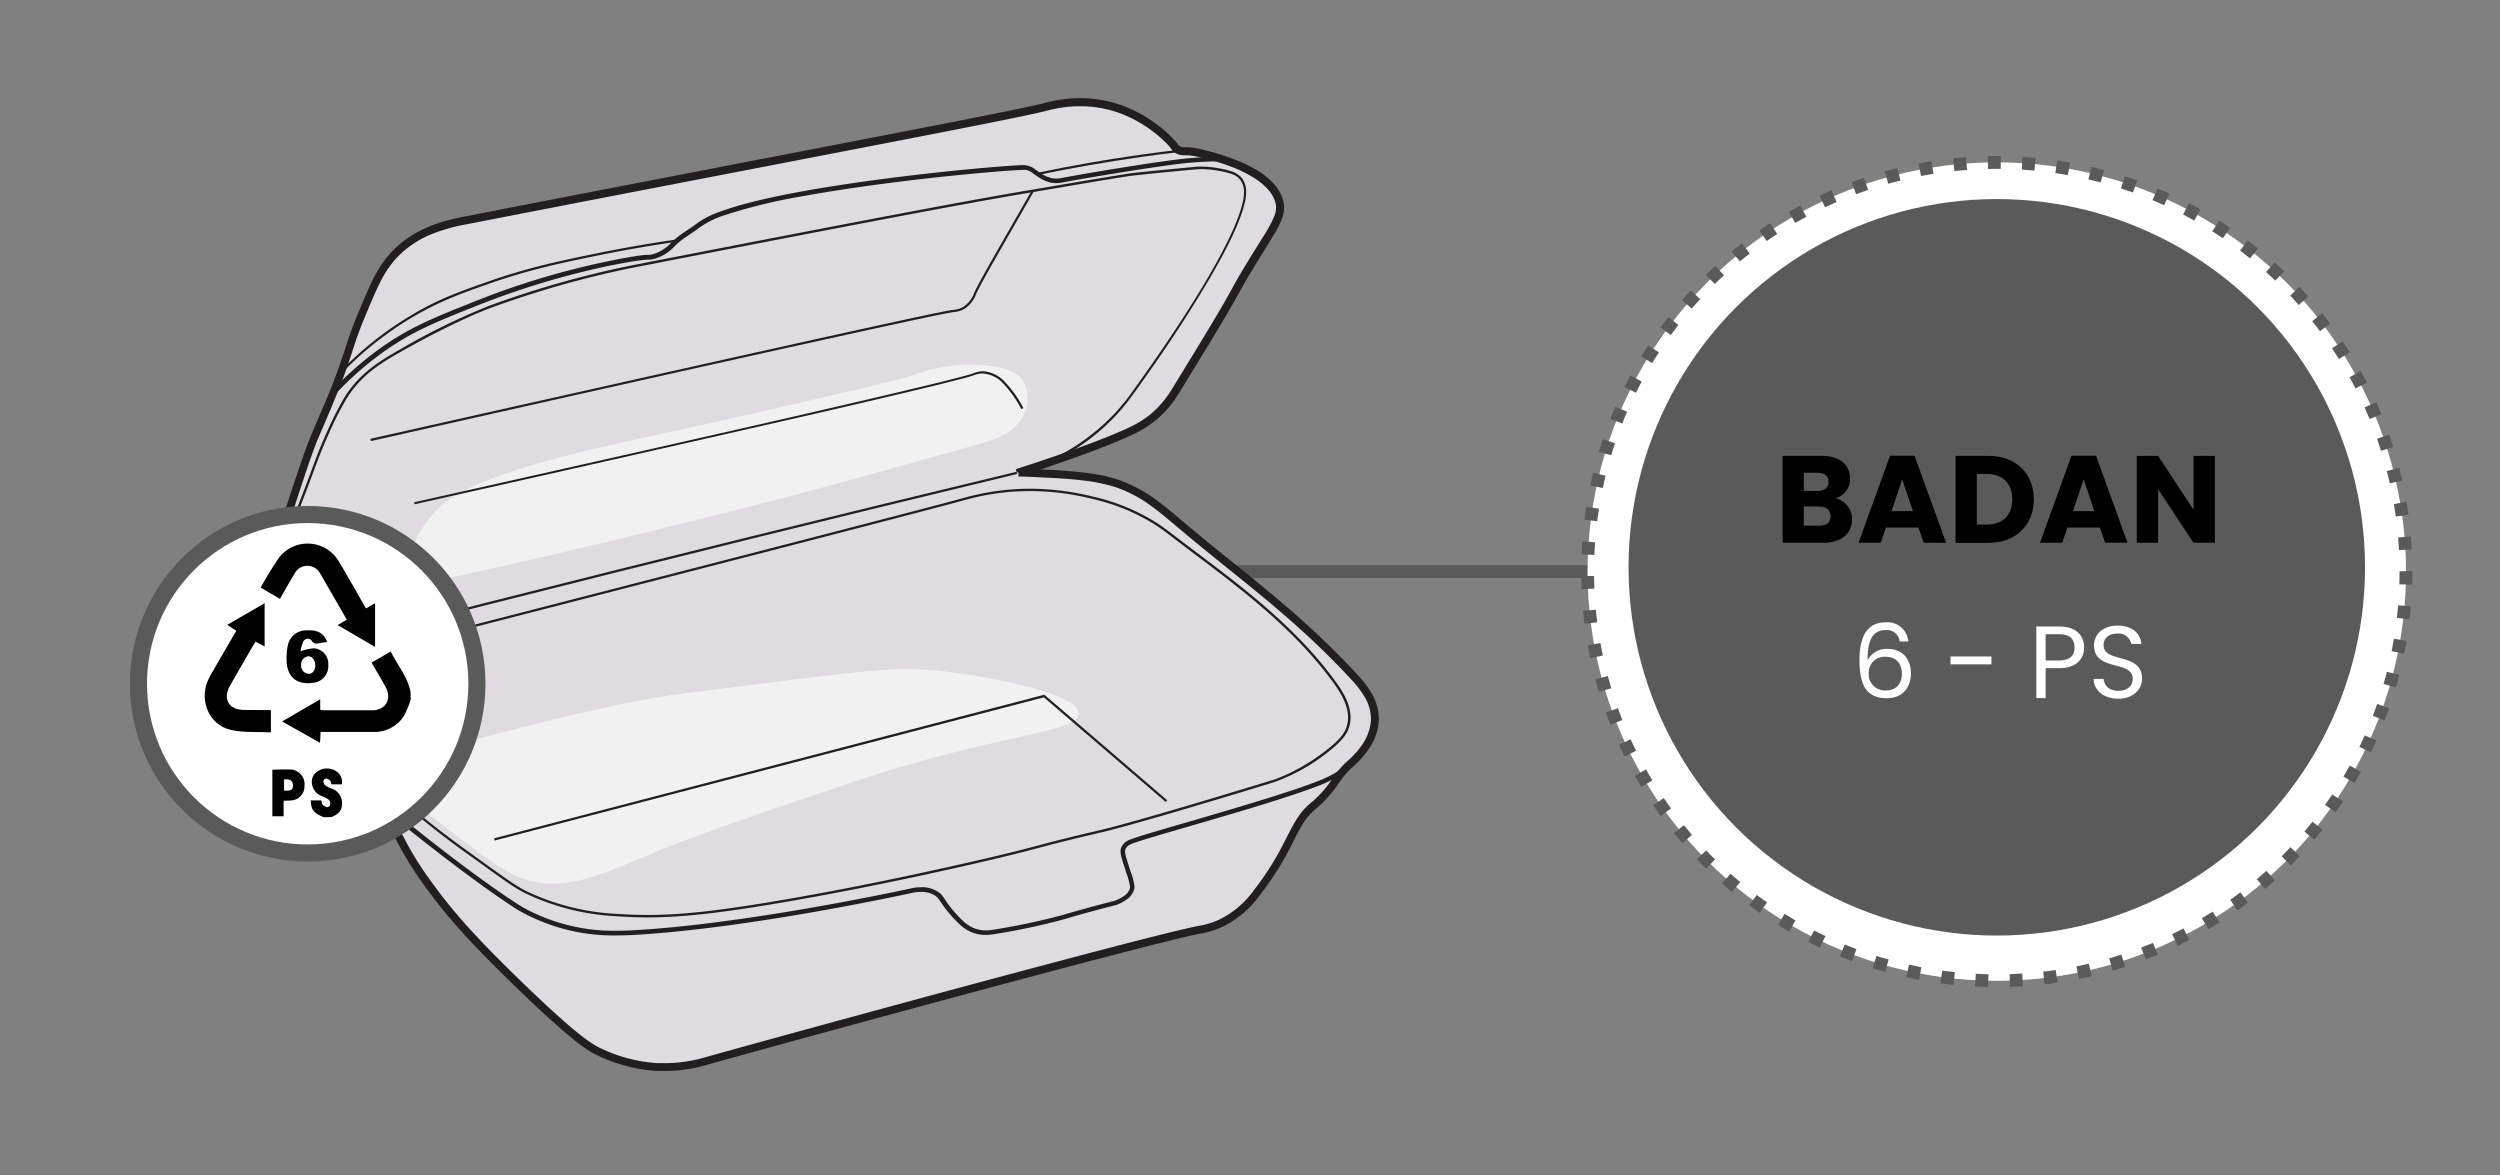 <svg xmlns="http://www.w3.org/2000/svg" viewBox="0 0 585 275"><rect x="0" y="0" width="585" height="275" fill="#808080" stroke="none"/><defs><style>.cls-1,.cls-7{fill:none;stroke-width:3px;}.cls-1,.cls-7,.cls-9{stroke:#5a5a5a;stroke-miterlimit:10;}.cls-2{fill:#dfdbe1;}.cls-3{fill:#231f20;}.cls-4{fill:#f1f1f2;}.cls-5{fill:#84b250;}.cls-6,.cls-9{fill:#fff;}.cls-7{stroke-dasharray:3.01 5.01;}.cls-8{fill:#5a5a5a;}.cls-9{stroke-width:4px;}</style></defs><g id="Layer_52" data-name="Layer 52"><line class="cls-1" x1="282.51" y1="133.75" x2="372" y2="133.75"/><path class="cls-2" d="M84.35,148.81c-5.34.84-9.87,1.26-13.4,1.48-2.24.15-4.83.25-7-1.38A7.48,7.48,0,0,1,61.61,146c-1.27-2.81-.43-5.74,0-7,8.93-29.49,11.63-35.85,11.63-35.85,4-9.33,4.67-10.59,6.43-15.42C82,81.3,82.25,79.4,84.51,74,87.38,67.09,89,63.28,92,60c5.42-6,12.88-7.56,17-8.36C179.1,37.9,237.68,26.92,244.91,25a29.46,29.46,0,0,1,17.54.68c6.9,2.55,11.72,7.58,12.34,8.57a2.45,2.45,0,0,0,.87.87,2.79,2.79,0,0,0,1.73.29c1.92-.22,8.78,1.73,12,3.12,2.15.92,8.31,3.55,9.86,8.26,1.25,3.83-1.4,6.39-7.74,17.05-4.32,7.25-.33,1.42-16.4,27.61a24.06,24.06,0,0,1-4.87,5.83,23.79,23.79,0,0,1-5.59,3.57c-4.72,2.25-14.24,5.85-26.7,9.83"/><path class="cls-3" d="M84.21,147.89c-5.31.83-9.81,1.25-13.31,1.47-.61,0-1.22.07-1.82.07a10.17,10.17,0,0,1-2.41-.25,6.07,6.07,0,0,1-2.19-1,6.47,6.47,0,0,1-2-2.52,6.94,6.94,0,0,1-.59-2.9,12,12,0,0,1,.6-3.48c4.46-14.74,7.36-23.7,9.15-29,.89-2.63,1.51-4.34,1.9-5.39.19-.52.33-.88.42-1.1a2.55,2.55,0,0,1,.1-.24l0-.06h0c2-4.67,3.15-7.31,4-9.4s1.51-3.64,2.4-6.07c1.17-3.22,1.83-5.32,2.47-7.27s1.27-3.74,2.39-6.44c1.44-3.43,2.54-6.09,3.65-8.27a24,24,0,0,1,3.64-5.47,23.17,23.17,0,0,1,8.64-5.88,40.8,40.8,0,0,1,7.81-2.18c35.08-6.85,67.27-13,91.59-17.72,12.16-2.35,22.35-4.33,30-5.85,3.81-.76,7-1.41,9.4-1.92s4.15-.9,5.1-1.16c.19-.05.63-.17,1.27-.31s1.49-.31,2.46-.43a28.17,28.17,0,0,1,3.84-.26,27.16,27.16,0,0,1,9.4,1.65,30.91,30.91,0,0,1,8.27,4.73,30.52,30.52,0,0,1,2.51,2.23q.46.48.75.81a5,5,0,0,1,.34.43l.1.17a3.39,3.39,0,0,0,1.09,1,3.43,3.43,0,0,0,1.75.45l.36,0,.19,0h.25a12.11,12.11,0,0,1,2.17.28A55.75,55.75,0,0,1,289,39.36,28.66,28.66,0,0,1,294,42a14.61,14.61,0,0,1,2.64,2.25,8.07,8.07,0,0,1,1.7,2.82,4.65,4.65,0,0,1,.26,1.5,5.71,5.71,0,0,1-.45,2.09,31,31,0,0,1-2.58,4.74c-1.25,2-2.88,4.59-4.89,7.95-1.08,1.82-1.65,2.83-2.13,3.72-.74,1.33-1.28,2.37-3.15,5.56s-5.08,8.51-11.11,18.32a23.88,23.88,0,0,1-1.64,2.4,22,22,0,0,1-3,3.22,23.22,23.22,0,0,1-5.38,3.43c-2.32,1.1-5.86,2.56-10.37,4.23s-10,3.57-16.21,5.55l.57,1.78c6.24-2,11.75-3.89,16.29-5.58s8.12-3.15,10.52-4.3a25.13,25.13,0,0,0,5.8-3.7,23.54,23.54,0,0,0,3.3-3.48,26,26,0,0,0,1.75-2.57C284,78.81,287,73.72,288.55,71c.78-1.38,1.19-2.16,1.67-3s1-1.86,2.11-3.66c2.65-4.45,4.65-7.48,6-9.84a20.49,20.49,0,0,0,1.58-3.14,7.33,7.33,0,0,0,.57-2.76,6.27,6.27,0,0,0-.35-2.08A9.86,9.86,0,0,0,298.07,43a18.48,18.48,0,0,0-4.54-3.52,33.87,33.87,0,0,0-3.76-1.82,54.44,54.44,0,0,0-6.24-2.1c-1.14-.32-2.26-.59-3.25-.79a13.58,13.58,0,0,0-2.54-.32,3.46,3.46,0,0,0-.46,0h0l-.15,0h-.2a1.68,1.68,0,0,1-.82-.2,1.45,1.45,0,0,1-.37-.31.94.94,0,0,1-.1-.14l-.07-.1a4.57,4.57,0,0,0-.51-.66,27.66,27.66,0,0,0-4.38-3.94,32.32,32.32,0,0,0-7.91-4.36,29,29,0,0,0-10-1.77,30.92,30.92,0,0,0-4.08.27c-1,.14-1.93.31-2.62.46s-1.17.29-1.36.34c-.86.23-2.57.62-5,1.13-17,3.59-69.53,13.5-130.93,25.49-4.11.8-11.82,2.38-17.48,8.64a26.36,26.36,0,0,0-3.92,5.87c-1.15,2.28-2.27,5-3.7,8.4-1.14,2.74-1.79,4.61-2.44,6.58s-1.3,4-2.46,7.21c-.88,2.41-1.48,3.9-2.36,6s-2.06,4.72-4,9.4c0,.06-2.73,6.43-11.66,35.94a13.8,13.8,0,0,0-.68,4,8.92,8.92,0,0,0,.75,3.66,8.41,8.41,0,0,0,2.61,3.26A8,8,0,0,0,66.23,151a11.79,11.79,0,0,0,2.85.31c.67,0,1.32,0,1.93-.07,3.55-.23,8.11-.66,13.48-1.49l-.28-1.85Z"/><path class="cls-2" d="M84.35,148.81a29.15,29.15,0,0,0-7.45,4.69,13.9,13.9,0,0,0-1.58,1.93,14.16,14.16,0,0,0-.83,1.51,13.39,13.39,0,0,0-1,5.52c0,1.7.5,4.83,3.41,10.19A65.28,65.28,0,0,0,86,185.44c.72.79,2,2.18,3.34,4,4,5.39,4.86,8.79,9.22,15.05,1.22,1.76,2.07,2.94,3.56,4.92,3.81,5,8.61,10.57,19.44,21,13.4,13,16.64,14.69,19,15.77a36.29,36.29,0,0,0,13.3,3.37,35,35,0,0,0,11.5-1.41c12.07-3.43,104.37-28.68,115.52-30.71a19.44,19.44,0,0,0,4.63-1.41,22.64,22.64,0,0,0,8.73-7.46c7.86-10.14,8.1-15.91,12.85-19.92a25.79,25.79,0,0,0,4.89-5.26,18,18,0,0,1,2.34-3.14,13.72,13.72,0,0,1,1.42-1.43c1.23-1.1,5.68-5,5.91-10.31.2-4.61-3-8.2-4.92-10.25-13.19-14.27-25.82-23.19-39-34.27-6.24-5.24-10-8.76-16.74-11-5.69-1.91-15.75-2.15-17.14-2.24-2.31-.14-4.24-.19-5.59-.21"/><path class="cls-3" d="M84,148a42,42,0,0,0-4.84,2.66,17.27,17.27,0,0,0-2.87,2.22,14.86,14.86,0,0,0-1.7,2.07,15.43,15.43,0,0,0-.9,1.63,14.37,14.37,0,0,0-1.11,5.59v.34a16,16,0,0,0,.67,4,34.3,34.3,0,0,0,2.85,6.66,67.34,67.34,0,0,0,9.21,13h0c.71.78,1.92,2.15,3.28,4A51.76,51.76,0,0,1,93,197.11a76.62,76.62,0,0,0,4.78,7.94c1.22,1.76,2.09,3,3.59,4.95,3.84,5.07,8.68,10.66,19.53,21.15,6.71,6.49,10.89,10.18,13.72,12.4A34.46,34.46,0,0,0,138,246a18.51,18.51,0,0,0,2.19,1.15,37.62,37.62,0,0,0,13.64,3.46c.57,0,1.12,0,1.65,0a35.15,35.15,0,0,0,6.39-.59c1.73-.32,3-.7,3.76-.9,6-1.71,32.12-8.88,58.1-15.88,13-3.5,25.94-6.95,36.35-9.65,5.2-1.36,9.77-2.52,13.38-3.41s6.26-1.51,7.61-1.75c.28,0,.92-.16,1.77-.39a21.14,21.14,0,0,0,3.07-1.09A23.54,23.54,0,0,0,295,209.2a70.91,70.91,0,0,0,7.69-12.41,47.35,47.35,0,0,1,2.3-4.2,13.72,13.72,0,0,1,2.73-3.16c.14-.12.4-.33.73-.63a26.87,26.87,0,0,0,4.32-4.82c.47-.68.76-1.12,1-1.41s.24-.37.31-.46a3.14,3.14,0,0,1,.25-.32l.76-.86h0a11.38,11.38,0,0,1,1.33-1.35c.31-.27.84-.74,1.45-1.37a20.1,20.1,0,0,0,3-3.87,12.55,12.55,0,0,0,1.77-5.73c0-.15,0-.3,0-.45a12.17,12.17,0,0,0-1.91-6.31,25.79,25.79,0,0,0-3.26-4.16c-13.27-14.36-25.95-23.31-39.12-34.36-3.11-2.61-5.62-4.81-8.24-6.67a32.42,32.42,0,0,0-8.8-4.52,33.81,33.81,0,0,0-5-1.18c-2.69-.44-5.52-.7-7.81-.86-1.14-.08-2.15-.13-2.94-.17l-1.6-.07c-2.33-.14-4.28-.2-5.64-.22l0,1.87c1.34,0,3.26.08,5.56.22l2.47.11c1.83.1,4.41.27,7.05.59a39.91,39.91,0,0,1,7.38,1.48,30.85,30.85,0,0,1,8.31,4.27c2.51,1.78,5,4,8.12,6.58,13.25,11.12,25.83,20,38.95,34.2a23.81,23.81,0,0,1,3,3.85,10.34,10.34,0,0,1,1.64,5.35c0,.12,0,.25,0,.37a11.58,11.58,0,0,1-2.4,6.22,19.2,19.2,0,0,1-1.83,2.15c-.57.58-1.06,1-1.37,1.29a14.25,14.25,0,0,0-1.49,1.51h0l-.71.8a5.82,5.82,0,0,0-.52.68c-.18.27-.48.72-1.18,1.73a24.08,24.08,0,0,1-2.89,3.44c-.43.43-.81.78-1.12,1.05l-.71.6a15.58,15.58,0,0,0-3.09,3.58c-1.27,2-2.29,4.22-3.72,6.91a65.75,65.75,0,0,1-6.17,9.57,21.88,21.88,0,0,1-8.39,7.17,17.05,17.05,0,0,1-2.79,1c-.77.21-1.33.31-1.62.36-1.44.26-4.1.88-7.72,1.77-25.33,6.25-97.31,26-107.89,29a34.23,34.23,0,0,1-9.64,1.42c-.5,0-1,0-1.56,0a35.63,35.63,0,0,1-13-3.29,15.23,15.23,0,0,1-2-1.05c-2.43-1.47-6.74-4.85-16.77-14.55-10.82-10.45-15.57-16-19.34-20.93-1.49-2-2.33-3.13-3.54-4.88a73.54,73.54,0,0,1-4.67-7.77,54.83,54.83,0,0,0-4.57-7.31,52.78,52.78,0,0,0-3.4-4.1h0a64.51,64.51,0,0,1-9-12.6,31.86,31.86,0,0,1-2.7-6.29,13.68,13.68,0,0,1-.6-3.49v-.29a12.28,12.28,0,0,1,.94-4.81,9.31,9.31,0,0,1,.51-1c.07-.13.14-.24.19-.32l0-.08v0h0l-.45-.3.45.3h0l-.45-.3.45.3-.72-.48.72.49h0l-.72-.48.72.49-.78-.53.77.54h0l-.78-.53.77.54-.77-.54.75.56,0,0-.77-.54.75.56-.75-.56.72.6,0,0-.75-.56.72.6-.72-.6.66.67L76,156l-.72-.6.66.67.07-.07.06-.09h0a13.2,13.2,0,0,1,1.46-1.78,15.58,15.58,0,0,1,2.56-2,38.9,38.9,0,0,1,4.62-2.53L84,148Z"/><path class="cls-4" d="M122.61,205.68c-4.27-1.38-8.73-4.77-17.63-11.56-10.76-8.2-11.14-10.58-11-11.85.53-4.58,9.23-7,15.32-8.68,34.43-9.31,48.2-11,48.2-11,46.6-5.85,51.53-6.9,63.69-5.45,11.6,1.39,31.23,5.22,31.23,9.83s-18.67,4.56-52.79,16c-35.08,11.71-44.94,15.85-44.94,15.85C141.16,204.43,132.58,208.9,122.61,205.68Z"/><path class="cls-4" d="M96.61,134.84c-2.14-2.39.41-7.86,1-9.06a23.11,23.11,0,0,1,7.71-9c12-8.17,44.32-14,60.91-17.74,30.11-6.87,45.16-10.31,47.8-11.37,0,0,10.45-4.2,21-1.35a7.41,7.41,0,0,1,4.17,2.57c1.79,2.42,1.4,5.86.45,8-2,4.51-7.49,6.14-9.63,6.75-26.45,7.44-39.68,11.16-58.21,15.8-35.86,9-46.78,11.39-68.62,16.2C101.76,135.93,98.22,136.64,96.61,134.84Z"/><path class="cls-3" d="M86.08,186.36c18,14.79,28.05,21.93,33.54,25.55.66.43,1.45,1,2.54,1.56a44.84,44.84,0,0,0,22.27,5.42c1.71,0,3.23-.08,4.52-.15,27.21-1.62,64-9.7,64-9.7a12,12,0,0,1,2.62-.34,5.86,5.86,0,0,1,3,.74,3.38,3.38,0,0,1,.83.65,11.59,11.59,0,0,1,1.05,1.44,22.74,22.74,0,0,0,1.94,2.5,27.09,27.09,0,0,0,2.46,2.54,9,9,0,0,0,3,1.75,8.44,8.44,0,0,0,2.76.45,13.94,13.94,0,0,0,2.32-.23,151.48,151.48,0,0,0,15.55-3.29c2.9-.86,7.19-2.08,12.54-3.44h.06a10.45,10.45,0,0,0,2.6-1.36,4.27,4.27,0,0,0,1.73-2.42,2.21,2.21,0,0,0,.07-.54,14.35,14.35,0,0,0-.9-3.5c-.44-1.39-.78-2.4-1-3.16a6.39,6.39,0,0,1-.32-1.6,1.38,1.38,0,0,1,.14-.62,2.15,2.15,0,0,1,.78-.83,4.48,4.48,0,0,1,.95-.45c1.27-.46,4-1.29,7.49-2.32,5.26-1.54,12.31-3.56,19.08-5.6s13.26-4.12,17.43-5.77c.87-.35,1.7-.75,1.7-.75h0a20.49,20.49,0,0,0,4-2.36l-.67-.83a19.22,19.22,0,0,1-3.78,2.23h0l-.14.06c-.26.13-.87.41-1.5.66-5.46,2.17-15.16,5.12-24.12,7.75-4.48,1.32-8.78,2.56-12.29,3.59s-6.22,1.85-7.56,2.34a5.56,5.56,0,0,0-1.16.55,3.15,3.15,0,0,0-1.15,1.26,2.37,2.37,0,0,0-.26,1.09,7.37,7.37,0,0,0,.37,1.9c.23.79.57,1.8,1,3.19a14.05,14.05,0,0,1,.85,3.17,1,1,0,0,1,0,.3,3.21,3.21,0,0,1-1.33,1.81,9.27,9.27,0,0,1-2.34,1.21l.19.5-.13-.52c-5.37,1.37-9.67,2.59-12.58,3.45l-.06,0a153.17,153.17,0,0,1-15.36,3.25,13.08,13.08,0,0,1-2.15.22,7.23,7.23,0,0,1-2.41-.4,7.81,7.81,0,0,1-2.62-1.55,25.21,25.21,0,0,1-2.36-2.44,25.5,25.5,0,0,1-2.25-3,7.73,7.73,0,0,0-.76-1,4.73,4.73,0,0,0-1.08-.83,6.92,6.92,0,0,0-3.54-.89,12.92,12.92,0,0,0-2.85.37l-1.63.35c-7.41,1.56-38.55,7.92-62.24,9.32-1.28.08-2.78.15-4.46.15a43.85,43.85,0,0,1-21.75-5.28c-1.05-.6-1.82-1.09-2.47-1.53-5.45-3.58-15.5-10.7-33.45-25.48l-.68.83Z"/><path class="cls-3" d="M78.37,92.37a73.85,73.85,0,0,1,10.16-9.14,62.4,62.4,0,0,1,10.66-6.46c3.67-1.77,7.68-3.36,12.63-5.33a189.28,189.28,0,0,1,26.26-8.25c3.56-.84,6.59-1.44,8.9-1.83a42.27,42.27,0,0,1,4.5-.61c.09,0,.32,0,.64,0a9.24,9.24,0,0,0,1.18-.23,10.55,10.55,0,0,0,4.77-3.12c1.66-1.63,3.85-2.76,5.83-4.3a21.77,21.77,0,0,1,5.88-2.82,127.61,127.61,0,0,1,17.94-4.35c10.53-1.93,22.54-3.47,32.39-4.53,4.92-.53,9.3-.93,12.68-1.21s5.77-.43,6.66-.43h0a3.21,3.21,0,0,1,.61,0,3.33,3.33,0,0,1,1.22.49c.37.23.75.54,1.22.87a9.74,9.74,0,0,0,3.18,1.56,6.28,6.28,0,0,0,1.48.17,7.66,7.66,0,0,0,1.57-.17h0c6.59-1.24,21.68-3.74,28.29-4.46a80.93,80.93,0,0,1,8.66-.46h.2l0-1.06h-.22a83.06,83.06,0,0,0-8.77.46c-6.69.73-21.76,3.22-28.38,4.47h0a6.53,6.53,0,0,1-1.37.15,5,5,0,0,1-1.23-.14,8.71,8.71,0,0,1-2.82-1.4c-.43-.29-.81-.61-1.25-.89a4.4,4.4,0,0,0-1.62-.64,4.72,4.72,0,0,0-.79-.07h-.06v0c-.74,0-2.29.09-4.49.26-7.7.57-23.28,2.1-38.09,4.37-7.4,1.13-14.62,2.45-20.56,3.94a74.82,74.82,0,0,0-7.85,2.36,20.53,20.53,0,0,0-5.21,2.64c-1.86,1.46-4.1,2.6-5.92,4.38a9.61,9.61,0,0,1-4.3,2.85,7.84,7.84,0,0,1-1,.2c-.28,0-.47,0-.56,0-.73,0-2.31.23-4.64.62a185.06,185.06,0,0,0-35.37,10.15c-5,2-9,3.56-12.7,5.36a63.79,63.79,0,0,0-10.84,6.56,75.59,75.59,0,0,0-10.31,9.27l.79.73Z"/><path class="cls-3" d="M80,87.31a78,78,0,0,1,16.38-13c6.47-3.84,11.77-5.71,17.94-7.88,9.47-3.33,17-4.9,26.05-6.74,7.42-1.51,13.65-2.49,18-3.11l-.07-.53c-4.4.62-10.64,1.61-18.08,3.12-9,1.84-16.62,3.41-26.12,6.76-6.16,2.17-11.51,4-18,7.92A78.44,78.44,0,0,0,79.65,86.94l.38.37Z"/><path class="cls-3" d="M242.9,40.94c7.68-1.62,15.77-3,24.25-4.23q4.58-.65,9-1.15l-.06-.53c-3,.34-6,.72-9,1.15-8.48,1.18-16.59,2.62-24.28,4.24l.11.52Z"/><path class="cls-3" d="M244,109a48.16,48.16,0,0,0,11.33-6.52,47.1,47.1,0,0,0,9.44-9.69c1.25-1.72,7.11-9.74,13-19s11.93-19.64,13.48-26.24a11.35,11.35,0,0,0,.35-2.6,5.35,5.35,0,0,0-.9-3.14,4.87,4.87,0,0,0-2.36-1.66,19.82,19.82,0,0,0-3.08-.76,22.3,22.3,0,0,0-4.17-.4c-.8,0-1.34,0-1.51.06-13.48,1.26-15.29,1.54-15.31,1.54-6.73,1.08-12.11,2-16.76,2.78-8.26,1.41-6.33,1.06-10.33,1.76-13,2.26-32.06,5.82-89.52,17a229,229,0,0,0-33.45,9.52A157.62,157.62,0,0,0,93.5,81.83C89,84.38,86,86.35,83,89.72a24.8,24.8,0,0,0-2.63,3.67,77.88,77.88,0,0,0-3.7,7.32c-2.62,5.75-3,7.56-6.43,16.33-2.81,7.27-4.41,14.93-7,22.24a9.84,9.84,0,0,0-.63,3.19,5.5,5.5,0,0,0,.52,2.41A6.67,6.67,0,0,0,66.67,148l.21-.49a6.17,6.17,0,0,1-3.2-2.83,4.94,4.94,0,0,1-.47-2.18,9,9,0,0,1,.61-3c2.55-7.36,4.15-15,6.93-22.22,3.4-8.8,3.82-10.59,6.42-16.31a76.48,76.48,0,0,1,3.68-7.27,23.32,23.32,0,0,1,2.58-3.59c2.87-3.3,5.83-5.22,10.34-7.78,6.35-3.6,11.52-6.13,15.09-7.77,1.79-.82,3.18-1.41,4.12-1.79.47-.2.83-.34,1.07-.43l.37-.14a229.69,229.69,0,0,1,33.36-9.5c57.46-11.19,76.5-14.74,89.51-17,4-.69,2.07-.34,10.33-1.75,4.65-.79,10-1.71,16.76-2.78h.1c.52-.07,3.38-.43,15.17-1.52.16,0,.68-.06,1.46-.07a21.3,21.3,0,0,1,4.07.4,18.43,18.43,0,0,1,3,.73,4.28,4.28,0,0,1,2.11,1.47,4.76,4.76,0,0,1,.8,2.83,10.69,10.69,0,0,1-.33,2.48c-1.51,6.45-7.49,16.87-13.4,26.07s-11.77,17.21-13,18.94A47.08,47.08,0,0,1,255,102a47.8,47.8,0,0,1-11.21,6.45l.2.49Z"/><path class="cls-3" d="M84.42,149.07q14.53-3.72,29.1-7.42Q175.68,125.9,238,110.91l-.13-.52q-62.35,15-124.52,30.74-14.56,3.69-29.11,7.43l.14.51Z"/><path class="cls-3" d="M86.82,103.2c40.35-9.09,73.79-16.59,97.46-21.83,11.84-2.62,21.23-4.68,27.83-6.1,3.29-.71,5.89-1.26,7.74-1.63l2.22-.43c.54-.1.9-.16,1-.17a6.16,6.16,0,0,0,.9-.12,5.57,5.57,0,0,0,1.68-.64,6.81,6.81,0,0,0,2.71-3.35c.55-1.3,2.11-4.13,4.44-8.23s5.45-9.48,9.13-15.94l-.46-.27c-3.68,6.46-6.8,11.85-9.13,15.95s-3.89,6.92-4.47,8.28a6.32,6.32,0,0,1-2.49,3.1,5.12,5.12,0,0,1-1.52.58,5.91,5.91,0,0,1-.83.11c-.18,0-.54.07-1.09.17-8.25,1.52-59.6,13-135.27,30l.12.52Z"/><path class="cls-3" d="M97,118c43.51-9.73,75.39-17,96.83-21.9,10.72-2.48,18.84-4.4,24.5-5.78,2.83-.69,5-1.25,6.67-1.68s2.64-.73,3.11-.91A5.13,5.13,0,0,1,230,87.4h0a7.1,7.1,0,0,1,4.86,2.46A26.18,26.18,0,0,1,239,95.74l.47-.25a26.43,26.43,0,0,0-4.22-6A7.57,7.57,0,0,0,230,86.87h0v0a5.5,5.5,0,0,0-2,.4c-.42.17-1.45.47-3.06.9-11.32,3-51.84,12.32-128,29.35L97,118Z"/><path class="cls-3" d="M115.74,196.68,244.4,163.14l-.07-.25-.17.2,28.62,24.57.35-.4-28.62-24.58-.11-.09-.13,0L115.61,196.17l.13.51Z"/><path class="cls-3" d="M83.29,177.33c4.51,4.74,8.59,8.49,11.78,11.26a198.37,198.37,0,0,0,15.82,12.29c6.38,4.59,9.54,7,12.38,8.31a56,56,0,0,0,21.3,5.23c2.31.16,4.59.25,6.94.25,8.52,0,18-1.12,34-3.91,7.19-1.26,22-3.95,43-8.77,8.32-1.92,11.34-2.73,14.49-3.57s6.41-1.71,15.23-3.76c0,0,8.19-1.9,39.72-11.57a44.31,44.31,0,0,0,13.49-7.66,19.43,19.43,0,0,0,2.92-2.82,7.32,7.32,0,0,0,1.41-2.72,7.48,7.48,0,0,0,.26-2c0-3.46-2.2-6.63-3.68-8.65-10.81-14.78-26.23-25.15-38.41-34.56-.61-.47-1.89-1.46-3.73-2.62a47.71,47.71,0,0,0-14.48-5.86,61.09,61.09,0,0,0-14.75-1.84c-1.4,0-2.51.05-3.26.1a57.55,57.55,0,0,0-12,2c-10.9,3-64,16.65-137.23,35.53l.13.51C161.78,133.67,214.89,120,225.8,117a57.15,57.15,0,0,1,11.9-2c.75,0,1.84-.09,3.23-.09a60.31,60.31,0,0,1,14.62,1.82,46.91,46.91,0,0,1,14.33,5.8,43.11,43.11,0,0,1,3.69,2.59c12.2,9.42,27.57,19.76,38.3,34.44,1.47,2,3.58,5.12,3.57,8.34a7,7,0,0,1-.24,1.85,6.78,6.78,0,0,1-1.31,2.52,18.39,18.39,0,0,1-2.84,2.73,46.63,46.63,0,0,1-9.22,5.88c-1.24.6-2.26,1-3,1.3l-.82.3-.21.07-.08,0c-15.76,4.83-25.68,7.72-31.67,9.41-3,.84-5,1.38-6.25,1.7l-1.36.35-.4.1c-8.83,2.05-12.1,2.93-15.25,3.77s-6.15,1.64-14.47,3.55c-21,4.82-35.76,7.52-42.94,8.77-16,2.79-25.42,3.9-33.89,3.9-2.34,0-4.6-.08-6.91-.24a55.63,55.63,0,0,1-21.1-5.18c-2.76-1.32-5.92-3.67-12.3-8.26-5.27-3.8-10-7.21-15.78-12.26-3.18-2.76-7.25-6.5-11.74-11.22l-.39.36Z"/><circle class="cls-5" cx="467.25" cy="133.75" r="95.75"/><circle class="cls-6" cx="467.25" cy="133.75" r="95.75"/><circle class="cls-7" cx="467.25" cy="133.75" r="95.75"/><circle class="cls-8" cx="467.25" cy="132.75" r="86.17"/><path d="M426.61,127h-9.48V106.67h9.16c4.15,0,6.62,2.06,6.62,5.28a4.62,4.62,0,0,1-3.45,4.64,4.94,4.94,0,0,1,3.91,4.9C433.37,124.86,430.91,127,426.61,127Zm-1.27-16.38h-3.25v4.26h3.25c1.62,0,2.52-.73,2.52-2.12S427,110.65,425.34,110.65Zm.34,7.89h-3.59V123h3.65c1.66,0,2.61-.75,2.61-2.2S427.34,118.54,425.68,118.54Z"/><path d="M448.91,123.44h-7.6L440.1,127h-5.2l7.37-20.36H448L455.38,127h-5.25Zm-3.8-11.29-2.49,7.46h5Z"/><path d="M475.91,116.85c0,6-4.17,10.18-10.67,10.18h-7.63V106.67h7.63C471.74,106.67,475.91,110.79,475.91,116.85Zm-11,5.89c3.74,0,5.95-2.15,5.95-5.89s-2.21-5.94-5.95-5.94h-2.35v11.83Z"/><path d="M491.37,123.44h-7.6L482.55,127h-5.19l7.37-20.36h5.74L497.84,127h-5.25Zm-3.8-11.29-2.49,7.46h5Z"/><path d="M518.28,106.67V127h-5L505,114.47V127h-5V106.67h5l8.29,12.62V106.67Z"/><path class="cls-6" d="M444.53,150.11a3,3,0,0,0-3.29-2.67c-2.76,0-4.25,1.9-4.22,7.06a5,5,0,0,1,4.7-2.66c3.24,0,5.43,2.13,5.43,5.78,0,3.17-1.88,5.76-5.67,5.76-5.14,0-6.36-3.69-6.36-8.95,0-5.45,1.75-8.81,6.14-8.81a4.9,4.9,0,0,1,5.29,4.49Zm-7.25,7.34a3.8,3.8,0,0,0,4.08,4.11c2.26,0,3.67-1.51,3.67-3.87s-1.27-4-3.77-4A3.68,3.68,0,0,0,437.28,157.45Z"/><path class="cls-6" d="M456.41,153.61H466v1.85h-9.57Z"/><path class="cls-6" d="M481.9,156.35h-3.22v7H476.5V146.6h5.4c3.93,0,5.78,2.16,5.78,4.9C487.68,154,486.05,156.35,481.9,156.35Zm0-1.8c2.49,0,3.55-1.18,3.55-3.05s-1.06-3.1-3.55-3.1h-3.22v6.15Z"/><path class="cls-6" d="M495.7,163.5c-3.36,0-5.74-1.87-5.79-4.63h2.33c.14,1.39,1.13,2.78,3.46,2.78,2.11,0,3.36-1.2,3.36-2.78,0-4.51-9.05-1.63-9.05-7.85,0-2.76,2.23-4.63,5.54-4.63s5.28,1.75,5.55,4.29h-2.4a3,3,0,0,0-3.24-2.42c-1.8,0-3.22.89-3.22,2.69,0,4.32,9,1.63,9,7.82C501.26,161.15,499.32,163.5,495.7,163.5Z"/><circle class="cls-9" cx="72" cy="160" r="39.6"/><path d="M96.11,163.69a22.57,22.57,0,0,1-1.65,3.94,8.22,8.22,0,0,1-7.32,3.64c-4,0-8,0-12.12,0l-.13,2.55-8.87-5,8.91-5.19v2.49c.4,0,.71.09,1,.09,3.71,0,7.43,0,11.14,0,3.19,0,4.71-2.66,3.15-5.46-1-1.87-2.13-3.72-3.28-5.7l4.49-2.59c1.6,3.23,4,5.94,4.65,9.54Z"/><path d="M75.79,191.23c-2.41-.95-3-1.74-3.07-3.93h2.49c.09.34.08.78.29,1a2.06,2.06,0,0,0,1.11.58c.2,0,.66-.34.67-.54a1.58,1.58,0,0,0-.33-1.19,7.78,7.78,0,0,0-1.62-.85A3.56,3.56,0,0,1,73,183.39a2.85,2.85,0,0,1,1.4-2.95,3.91,3.91,0,0,1,4.22,0A3,3,0,0,1,80,183.54H77.57a2.33,2.33,0,0,0-.28-.78,1.83,1.83,0,0,0-.93-.6.85.85,0,0,0-.69.55,1.39,1.39,0,0,0,.37,1,5,5,0,0,0,1.41.76,3.63,3.63,0,0,1,2.6,3.51c0,1.79-1,2.65-2.53,3.21Z"/><path d="M85.64,142.37l2.13-1.2v10.21L79,146.27,81.15,145l-5.27-9.15c-.33-.57-.64-1.15-1-1.71a3.37,3.37,0,0,0-5.9,0c-1.18,1.93-2.28,3.91-3.47,6L61,137.49a80.35,80.35,0,0,1,4.36-7.09,8.46,8.46,0,0,1,13.94,1c1.94,3.2,3.76,6.49,5.63,9.74Z"/><path d="M63.39,166.16v4.28c0,.2,0,.41,0,.93-3.15-.16-6.35.11-9.34-.56-5.38-1.21-7.75-7.46-5-12.39,2-3.6,4.13-7.15,6.25-10.82l-2.14-1.38,8.76-5.06v10.13l-2.11-1.13c-.22.35-.44.69-.64,1q-2.67,4.6-5.32,9.22c-1.82,3.18-.34,5.74,3.29,5.75Z"/><path d="M76.53,150.23l-2.11.31A1.15,1.15,0,0,1,73,150a1.19,1.19,0,0,0-2.14.35,13.7,13.7,0,0,0-.55,2.06,12.43,12.43,0,0,1,3.13-.71,3.63,3.63,0,0,1,3.38,3.86,3.92,3.92,0,0,1-3.5,4.21c-3.82.57-6.17-1.34-6.26-5.2a14.63,14.63,0,0,1,.35-3.8,4.34,4.34,0,0,1,4.3-3.26c2.43-.15,3.87.55,4.65,2.25A3,3,0,0,1,76.53,150.23Zm-2.76,5.47c0-1.2-.68-2.1-1.6-2.12a1.84,1.84,0,0,0-1.69,2,1.88,1.88,0,0,0,1.76,2.1C73.13,157.69,73.77,156.85,73.77,155.7Z"/><path d="M66.37,187.38V191H63.73v-10.9c1.58,0,3.14-.12,4.68,0a3.46,3.46,0,0,1,2.84,3.79,3.3,3.3,0,0,1-3.08,3.41C67.64,187.35,67.11,187.35,66.37,187.38Zm.1-5V185c1.64.1,2.09-.18,2.08-1.23S68,182.26,66.47,182.38Z"/></g></svg>